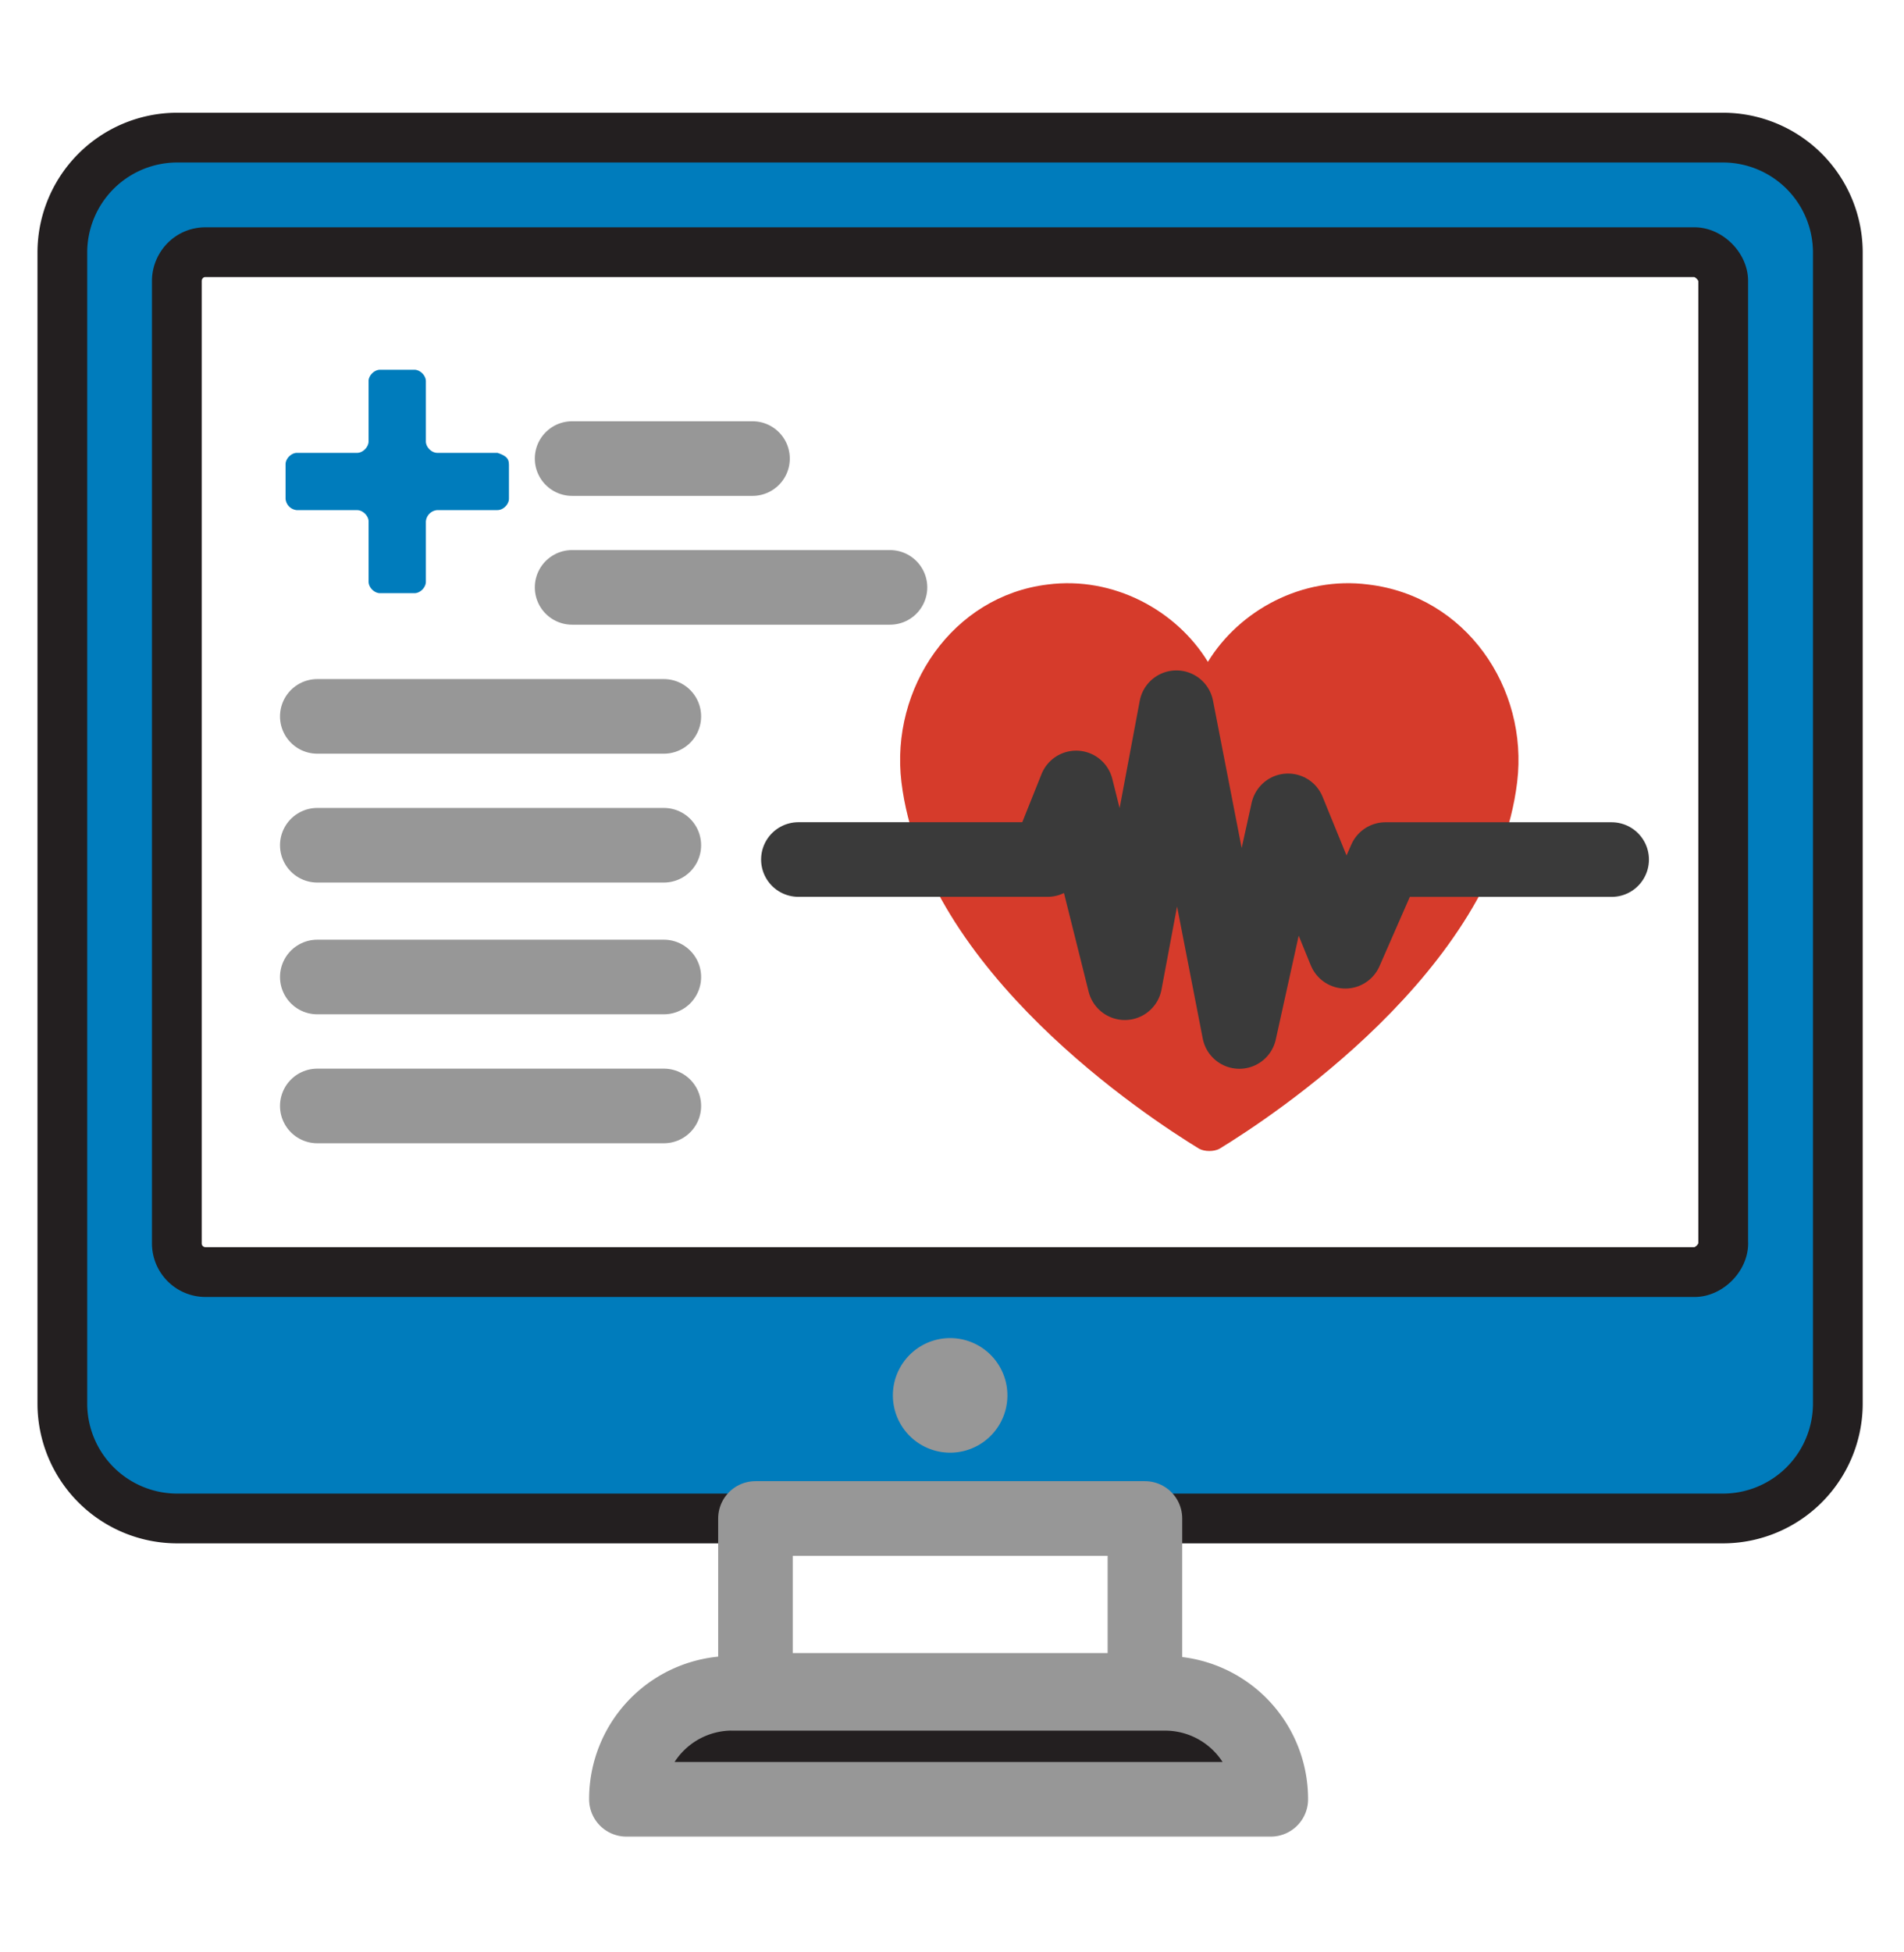 <svg width="40" height="41" fill="none" xmlns="http://www.w3.org/2000/svg"><g clip-path="url(#a)"><path d="M36.203 2.89H3.715A2.414 2.414 0 0 0 1.31 5.296v24.185a2.414 2.414 0 0 0 2.406 2.407h32.488a2.414 2.414 0 0 0 2.406-2.407V5.296a2.414 2.414 0 0 0-2.406-2.406Zm0 23.222c0 .301-.301.602-.602.602H4.317a.603.603 0 0 1-.602-.602V5.898c0-.301.24-.602.602-.602H35.6c.3 0 .602.3.602.602v20.214Z" fill="#007CBC" stroke="#231F20" stroke-width="1.045" stroke-miterlimit="10" stroke-linecap="round" stroke-linejoin="round"/><path d="M19.961 30.506a1.203 1.203 0 1 0 0-2.406 1.203 1.203 0 0 0 0 2.406Z" fill="#979797"/><path d="M15.386 35.56h9.085a2.22 2.22 0 0 1 2.226 2.225H13.16a2.22 2.22 0 0 1 2.226-2.226Z" fill="#231F20" stroke="#979797" stroke-width="1.567" stroke-miterlimit="10" stroke-linecap="round" stroke-linejoin="round"/><path d="M24.053 31.888h-8.182v3.61h8.182v-3.61Z" stroke="#979797" stroke-width="1.567" stroke-miterlimit="10" stroke-linecap="round" stroke-linejoin="round"/><path d="M31.873 16.426c-.481 3.97-5.174 7.039-6.257 7.7-.12.06-.3.06-.42 0-1.084-.661-5.776-3.73-6.258-7.7-.24-1.985 1.083-3.91 3.069-4.151 1.383-.18 2.707.541 3.369 1.624.662-1.083 1.985-1.805 3.369-1.624 2.045.24 3.369 2.166 3.128 4.151Z" fill="#D63B2B"/><path d="M16.773 18.05h5.234l.601-1.503 1.023 4.09 1.083-5.775 1.323 6.799 1.023-4.633 1.203 2.948.843-1.925h4.752" stroke="#3A3A3A" stroke-width="1.567" stroke-miterlimit="10" stroke-linecap="round" stroke-linejoin="round"/><path d="M10.692 9.75v.722c0 .12-.12.24-.241.24H9.188a.26.26 0 0 0-.241.241v1.264c0 .12-.12.24-.24.24h-.723c-.12 0-.24-.12-.24-.24v-1.264c0-.12-.12-.24-.24-.24H6.24a.26.26 0 0 1-.241-.241V9.75c0-.12.12-.24.24-.24h1.264c.12 0 .24-.121.24-.241V8.005c0-.12.121-.24.241-.24h.722c.12 0 .241.12.241.24V9.27c0 .12.12.24.24.24h1.264c.18.06.24.12.24.241Z" fill="#007CBC"/><path d="M12.019 12.335h6.678M12.019 9.63h3.79m-9.143 5.414h7.28m-7.28 2.706h7.28m-7.28 2.767h7.28m-7.28 2.708h7.28" stroke="#979797" stroke-width="1.567" stroke-miterlimit="10" stroke-linecap="round" stroke-linejoin="round"/></g><defs><clipPath id="a"><path fill="#fff" transform="translate(.107 .483)" d="M0 0h39.707v39.707H0z"/></clipPath></defs></svg>